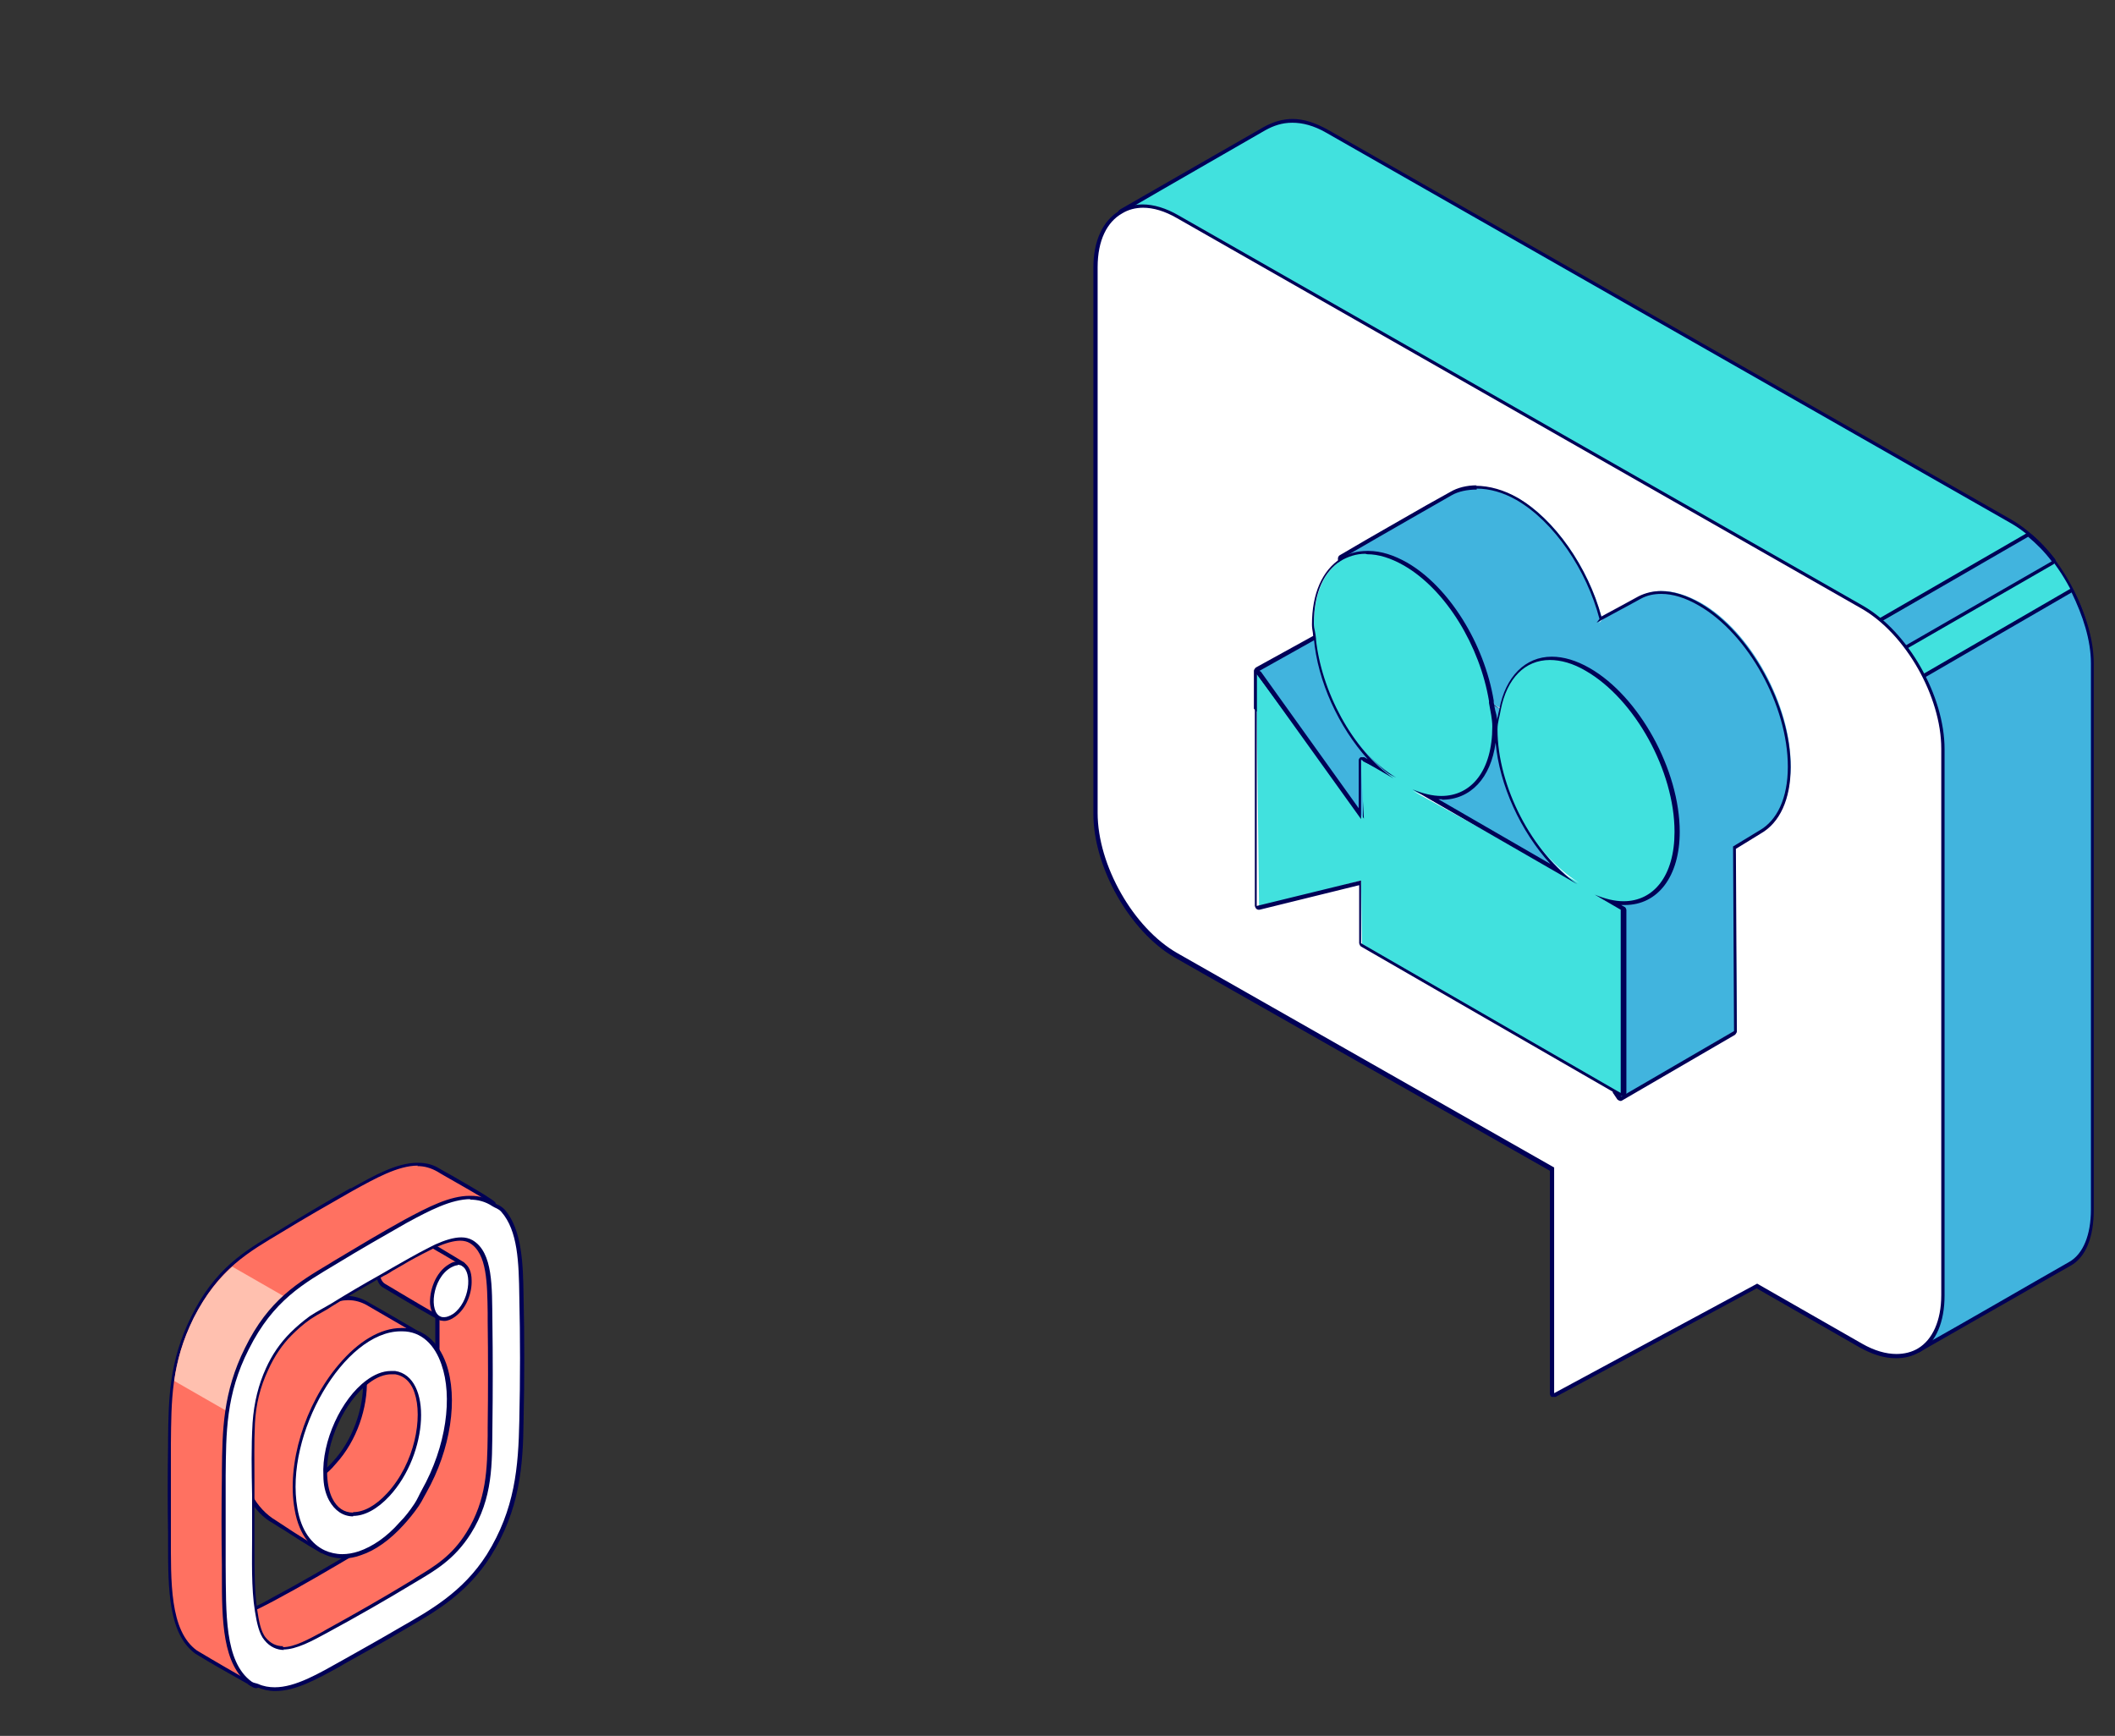<?xml version="1.0" encoding="UTF-8"?> <svg xmlns="http://www.w3.org/2000/svg" id="Calque_1" data-name="Calque 1" viewBox="0 0 44.8 36.77"><rect x="0" y="0" width="44.8" height="36.77" fill="#333333" stroke="none"/><defs><style> .cls-1 { fill: none; } .cls-2 { fill: #fff; } .cls-3 { fill: #ff7161; } .cls-4 { fill: #41e1de; } .cls-5 { fill: #000056; } .cls-6 { fill: #ffc0af; } .cls-7 { fill: #41b4de; } </style></defs><g><polygon class="cls-4" points="40.62 28.57 40.62 28.57 40.62 28.57 40.62 28.57"></polygon><path class="cls-5" d="M40.62,28.57s0,0,0,0h0s0,0,0,0M40.62,28.49s-.07.03-.08.07c0,.02,0,.04.02.06.01.02.03.03.06.03.03,0,.06-.02.07-.04,0,0,0-.02,0-.03,0-.04-.03-.08-.07-.08h0Z"></path></g><polygon class="cls-4" points="30.61 27.66 30.61 27.66 30.61 27.66 30.61 27.66"></polygon><path class="cls-1" d="M9.22,26.35s-.08.04-.12.06c.05.03.1.06.15.09,0-.05-.02-.09-.03-.14Z"></path><g><g><path class="cls-4" d="M40.63,28.6s-.03,0-.03-.02c-.01-.02,0-.04.01-.05.31-.19.47-.58.47-1.1v-11.57c0-1.09-.75-2.41-1.67-2.94l-14.5-8.27c-.24-.14-.48-.21-.7-.21-.16,0-.3.04-.43.11l.42-.34,2.59-1.49c.19-.11.39-.17.59-.17.23,0,.47.07.73.22l14.5,8.27c.94.54,1.71,1.88,1.71,3v11.57c0,.56-.17.97-.48,1.14l-.15.09c-.9.52-1.84,1.06-3.05,1.75,0,0-.01,0-.02,0Z"></path><path class="cls-5" d="M27.38,2.6c.21,0,.45.06.71.21l14.5,8.27c.93.53,1.69,1.86,1.69,2.97v11.57c0,.53-.16.94-.46,1.11-.95.54-1.92,1.11-3.2,1.83.3-.19.49-.58.49-1.13v-11.57c0-1.11-.76-2.44-1.69-2.97l-14.5-8.27c-.26-.15-.5-.22-.72-.22-.17,0-.32.04-.45.12h0c1.08-.63,2.55-1.47,3.05-1.76.18-.1.36-.16.57-.16M27.38,2.52c-.21,0-.41.06-.61.17-.51.29-1.97,1.13-3.05,1.75-.03.02-.04.05-.04.08,0,.02.02.04.04.05.01,0,.02,0,.03,0s.02,0,.03,0c.12-.07.26-.11.41-.11.21,0,.44.07.68.21l14.5,8.27c.91.52,1.65,1.82,1.65,2.91v11.57c0,.51-.16.89-.46,1.07-.03.02-.05.07-.02.1.01.02.04.04.06.04.01,0,.03,0,.04,0,1.08-.62,1.95-1.11,2.76-1.58l.44-.25c.32-.18.49-.6.49-1.18v-11.57c0-1.13-.77-2.49-1.72-3.04L28.13,2.75c-.27-.15-.51-.23-.75-.23h0Z"></path></g><g><path class="cls-7" d="M40.63,28.6s-.03,0-.03-.02c-.01-.02,0-.04.01-.05.31-.19.47-.58.47-1.1v-11.57c0-.44-.14-.94-.4-1.47l3.17-1.88c.32.56.46,1.08.46,1.53v11.57c0,.56-.17.97-.48,1.14l-.15.09c-.9.52-1.83,1.05-3.05,1.74,0,0-.01,0-.02,0Z"></path><path class="cls-5" d="M43.88,12.55c.24.49.41,1.01.41,1.5v11.57c0,.53-.16.94-.46,1.11-.95.54-1.92,1.11-3.2,1.83.3-.19.49-.58.49-1.13v-11.57c0-.48-.16-1-.4-1.48l3.16-1.83M43.88,12.47s-.03,0-.04.01l-3.16,1.83s-.05.06-.03.1c.26.52.39,1.02.39,1.45v11.57c0,.51-.16.89-.46,1.07-.03.02-.05.07-.02.1.01.02.04.04.06.04.01,0,.03,0,.04,0,1.08-.62,1.95-1.11,2.76-1.58l.44-.25c.32-.18.49-.6.49-1.18v-11.57c0-.46-.14-.99-.42-1.54,0-.02-.03-.03-.05-.04,0,0-.01,0-.02,0h0Z"></path></g><g><path class="cls-7" d="M40.3,13.75s-.02,0-.03-.01c-.14-.19-.3-.36-.49-.52l3.16-1.88c.23.17.4.34.55.53l-3.17,1.88s-.01,0-.02,0Z"></path><path class="cls-5" d="M42.96,11.37c.18.15.35.32.5.52l-3.16,1.82c-.15-.2-.32-.37-.49-.52l3.15-1.82M42.96,11.3s-.03,0-.04,0l-3.15,1.82s-.04.03-.04.06c0,.02,0,.05.03.06.18.16.34.32.48.51.01.02.04.03.06.03.01,0,.03,0,.04-.01l3.16-1.82s.03-.03.04-.05,0-.04-.01-.06c-.15-.19-.31-.37-.51-.53-.01-.01-.03-.02-.05-.02h0Z"></path></g><g><path class="cls-2" d="M32.89,29.56s-.02-.02-.02-.03v-4.78l-7.96-4.51c-.94-.54-1.71-1.88-1.71-3V5.66c0-.56.19-.97.54-1.17.14-.08.3-.12.47-.12.23,0,.48.07.74.22l14.5,8.27c.94.54,1.71,1.88,1.71,3v11.57c0,.55-.18.96-.51,1.17-.15.09-.31.13-.49.13-.24,0-.49-.08-.75-.22l-2.22-1.27-4.26,2.32s-.01,0-.02,0c0,0-.01,0-.02,0Z"></path><path class="cls-5" d="M24.21,4.4c.22,0,.46.07.72.22l14.5,8.27c.93.53,1.69,1.86,1.69,2.97v11.57c0,.55-.19.95-.49,1.13,0,0,0,0,0,0,0,0,0,0,0,0-.13.08-.29.12-.46.12-.22,0-.47-.07-.73-.22l-2.22-1.27-4.3,2.32v-4.78l-7.98-4.54c-.93-.53-1.69-1.86-1.69-2.97V5.66c0-.57.2-.96.52-1.14.13-.08.28-.12.45-.12M24.21,4.33c-.18,0-.34.04-.49.13-.36.21-.56.64-.56,1.21v11.57c0,1.13.77,2.49,1.72,3.04l7.95,4.52v4.73s.01.05.04.06c.01,0,.03,0,.04,0,.01,0,.02,0,.04,0l4.26-2.3,2.18,1.25c.27.15.52.23.77.23.18,0,.35-.04.5-.13,0,0,0,0,0,0,0,0,.01,0,.02-.01.33-.2.51-.63.51-1.19v-11.57c0-1.13-.77-2.49-1.73-3.04l-14.5-8.27c-.26-.15-.52-.23-.76-.23h0Z"></path></g><g><path class="cls-1" d="M31.81,15.04s0,0,0-.01c-.09-.06-.17-.12-.27-.18,0,.01,0,.03,0,.04l.27.15Z"></path><g><path class="cls-7" d="M34.35,23.26s-.02,0-.03-.02l-.08-.12s.04,0,.05-.02c0,0,0,0,.01,0,.02,0,.06.02.08.02l-.06-3.85-.53-.29c.24.03.44.07.62.07.64,0,1.04-.55,1.04-1.43,0-1.27-.83-2.79-1.86-3.38-.26-.15-.51-.23-.74-.23-.51,0-.88.38-1,1.02l-.33-.16c-.21-1.2-.94-2.37-1.79-2.87-.27-.15-.52-.23-.76-.23-.19,0-.36.05-.5.14,0,0-.07-.1-.07-.1.86-.52,1.5-.89,1.93-1.13l.42-.24c.15-.09.34-.13.54-.13.28,0,.59.09.86.24.79.45,1.5,1.48,1.78,2.54l-.06.11.14-.16.75-.41c.13-.07.28-.11.45-.11.25,0,.53.09.82.25,1.05.6,1.9,2.15,1.9,3.44,0,.67-.22,1.16-.62,1.38l-.56.34.04,3.88-2.4,1.42s-.01,0-.02,0Z"></path><path class="cls-5" d="M31.28,10.35c.27,0,.56.08.84.24.8.46,1.49,1.49,1.76,2.52l-.06.08c.29-.16.58-.31.94-.51.13-.07.27-.1.43-.1.24,0,.51.08.8.25,1.04.6,1.88,2.12,1.88,3.41,0,.67-.23,1.14-.6,1.35l-.56.34.02,3.91-2.39,1.39-.08-.12.09.05v-3.88l-.55-.32c.21.1.42.14.61.14.64,0,1.08-.54,1.08-1.47,0-1.28-.84-2.81-1.88-3.41-.27-.16-.53-.23-.76-.23-.53,0-.91.39-1.04,1.05-.09-.06-.17-.12-.27-.18-.19-1.15-.9-2.35-1.8-2.87-.28-.16-.54-.24-.78-.24-.19,0-.37.05-.52.15,0-.02-.02-.04-.02-.07,1.17-.68,1.95-1.12,2.33-1.34.14-.08.33-.12.53-.12M31.28,10.28c-.21,0-.41.05-.56.14-.13.07-.3.17-.52.29-.43.25-1.04.59-1.82,1.05-.02.01-.04.04-.04.07,0,.02,0,.04.01.06,0,.03.02.05.04.07.01,0,.03.01.04.01.01,0,.02,0,.03,0,.14-.09.31-.13.48-.13.23,0,.48.08.74.23.84.49,1.57,1.64,1.76,2.81,0,.02.02.04.03.05.1.07.19.12.27.18.01,0,.03.01.04.01,0,0,.02,0,.03,0,.02,0,.04-.03.05-.05.12-.63.47-.99.97-.99.22,0,.47.07.72.22,1.01.59,1.84,2.09,1.84,3.34,0,.86-.39,1.4-1.01,1.4-.18,0-.37-.05-.58-.14,0,0-.02,0-.03,0-.03,0-.05.01-.07.04-.02.04,0,.08.03.1l.51.3v3.72s0,0-.01,0c-.02,0-.04,0-.05.02-.02.03-.03.06,0,.09l.08.12s.04.03.06.03c.01,0,.03,0,.04-.01l2.39-1.39s.04-.04.04-.07l-.02-3.87.52-.32c.41-.23.64-.73.64-1.41,0-1.3-.86-2.86-1.91-3.47-.29-.17-.58-.26-.84-.26-.17,0-.33.04-.47.11-.26.14-.49.27-.7.38l-.09.05c-.29-1.06-1-2.07-1.78-2.52-.28-.16-.59-.25-.88-.25h0Z"></path></g><path class="cls-7" d="M31.62,15.39c0,1.2-.74,1.76-1.69,1.33l3.49,2.01c-.95-.67-1.69-2.07-1.69-3.28,0-.16.05-.28.07-.42l-.27-.15c.03.17.07.34.07.5Z"></path><g><path class="cls-7" d="M28.86,17.4s-.02,0-.03-.02l-2.21-3.08.07.72-.09-.8,1.28-.74c.16,1.17.83,2.39,1.69,2.99l-.73-.34.06,1.23s0,.03-.03.04c0,0,0,0-.01,0Z"></path><path class="cls-5" d="M27.91,13.51c.1,1.13.77,2.38,1.65,2.99l-.69-.4v1.26l-2.21-3.08v.74-.8s1.25-.7,1.25-.7M27.91,13.44s-.03,0-.04,0l-1.27.7s-.04.04-.04.07v.8s.05.07.09.07h0s.07-.03.07-.08v-.51l2.07,2.89s.04.03.06.03c0,0,.02,0,.02,0,.03-.01.05-.04.05-.07v-1.13l.58.33s.02,0,.04,0c.02,0,.05-.01.06-.03.02-.03.01-.08-.02-.1-.85-.6-1.51-1.8-1.62-2.93,0-.03-.02-.05-.04-.06-.01,0-.02,0-.04,0h0Z"></path></g><g><path class="cls-4" d="M34.34,23.18l-5.49-3.17-.02-1.36-2.16.58-.05-4.21v-.74l2.27,3.06-.07-1.24.75.37c-.91-.55-1.6-1.79-1.7-2.95,0-.04-.01-.08-.02-.12-.01-.06-.02-.12-.02-.17,0-.64.21-1.13.59-1.37.16-.1.34-.15.54-.15.25,0,.52.08.8.24.87.5,1.62,1.69,1.81,2.89l.04.2c.02.12.05.24.05.35,0,.92-.44,1.51-1.12,1.51-.2,0-.41-.05-.62-.15l3.53,1.95c-1.01-.62-1.74-2.04-1.74-3.24,0-.11.02-.21.04-.3l.03-.13c.13-.69.53-1.09,1.08-1.09.24,0,.51.08.78.24,1.05.6,1.9,2.15,1.9,3.44,0,.92-.44,1.51-1.12,1.51-.18,0-.37-.04-.56-.12l.52.22.02,3.92s0,.03-.02.03c0,0-.01,0-.02,0s-.01,0-.02,0Z"></path><path class="cls-5" d="M28.96,11.74c.24,0,.5.08.78.24.9.52,1.61,1.72,1.8,2.87,0,.01,0,.03,0,.04.03.17.07.34.07.5,0,.93-.44,1.47-1.08,1.47-.19,0-.39-.05-.61-.14l3.49,2.01c-.95-.66-1.69-2.07-1.69-3.28,0-.16.05-.28.07-.42,0,0,0,0,0,0,.13-.66.51-1.05,1.04-1.05.23,0,.49.07.76.23,1.04.6,1.88,2.12,1.88,3.41,0,.93-.44,1.47-1.08,1.47-.19,0-.39-.05-.61-.14l.55.32v3.88l-.09-.05-5.41-3.12v-1.33l-2.21.54v-4.92l2.21,3.08v-1.26l.69.4c-.87-.61-1.54-1.85-1.65-2.99,0-.09-.04-.19-.04-.29,0-.66.22-1.11.57-1.33.15-.09.33-.15.52-.15M28.96,11.67c-.21,0-.4.05-.56.16-.39.25-.61.74-.61,1.4,0,.06.01.12.02.18,0,.04.01.08.02.11.08.92.53,1.88,1.14,2.56l-.07-.04s-.02,0-.04,0-.03,0-.04,0c-.02.01-.04.04-.04.06v1.02l-2.07-2.89s-.04-.03-.06-.03c0,0-.02,0-.02,0-.03,0-.05.04-.05.07v4.92s.01.04.03.06c.01.01.03.02.05.02,0,0,.01,0,.02,0l2.11-.52v1.23s.01.05.04.07l5.41,3.12.09.05s.02,0,.04,0,.03,0,.04,0c.02-.01.04-.04.04-.07v-3.88s-.01-.05-.04-.06l-.07-.04s.06,0,.08,0c.7,0,1.16-.61,1.16-1.55,0-1.31-.86-2.87-1.91-3.47-.28-.16-.55-.24-.8-.24-.56,0-.98.42-1.11,1.11-.01.05-.02.09-.03.13,0,.03-.02.06-.02.1,0-.07-.02-.14-.04-.21-.01-.05-.02-.11-.03-.16v-.02s0-.02,0-.02c-.2-1.21-.95-2.41-1.83-2.92-.28-.16-.56-.25-.82-.25h0ZM30.54,16.94c.61,0,1.04-.46,1.14-1.21.08.9.53,1.88,1.16,2.57l-2.37-1.37s.05,0,.08,0h0Z"></path></g></g></g><g><path class="cls-1" d="M7.76,29.24c-.53.39-.95,1.29-.91,2.01.07-.05.15-.12.25-.24.46-.5.68-1.21.66-1.78Z"></path><path class="cls-1" d="M7.76,27.64c.14.08.67.39,1.17.68.17.1.28.25.36.43,0-.29,0-.58,0-.87-.36-.2-1.12-.66-1.14-.67-.06-.04-.09-.11-.11-.2-.34.19-.68.39-1.02.6.12-.04.24-.07.36-.07.14,0,.27.04.38.1Z"></path><path class="cls-1" d="M8.48,32.25c.12-.12.24-.25.35-.43.05-.08.08-.16.12-.24-.05.09-.09.19-.15.28-.1.15-.2.27-.31.39Z"></path><path class="cls-1" d="M6.14,28.22c-.22.22-.39.47-.52.76.15-.28.32-.54.52-.76Z"></path><path class="cls-1" d="M7.61,32.87c-.27.09-.51.08-.73-.02,0,0-.01,0-.02,0-.55-.32-.85-.54-1.02-.64-.22-.13-.39-.32-.51-.54,0,.3,0,.6,0,.89,0,.46-.02,1.08.06,1.57.14-.06.28-.14.42-.21.6-.32,1.21-.68,1.82-1.04Z"></path><g><path class="cls-3" d="M5.42,35.69s.02-.01.04-.01c-.05-.02-.1-.02-.14-.05.04.02.07.04.11.06Z"></path><path class="cls-5" d="M5.31,35.63s.02,0,.03.01c0,0-.02,0-.03-.01M5.34,35.64s.08.02.12.03c-.01,0-.02.01-.04.01-.03-.02-.05-.03-.08-.05M5.31,35.55s-.05.01-.06.04c-.02.03-.01.08.02.1.01,0,.02.01.03.02.03.01.05.03.08.04.01,0,.03.01.04.01,0,0,0,0,0,0,.02,0,.04-.01.05-.01.03,0,.05-.04.06-.07s-.02-.06-.04-.08c-.02,0-.05-.02-.07-.02-.01,0-.03,0-.04-.01h-.02s-.02-.02-.04-.02h0Z"></path></g><g><path class="cls-3" d="M5.29,35.66l-.21-.12c-.31-.18-.61-.35-.93-.55-.56-.41-.57-1.33-.57-2.31v-.19c0-.63,0-1.27,0-1.91.01-.94.02-1.75.49-2.68.5-1.01,1.13-1.38,1.79-1.78.57-.34,1.08-.64,1.57-.92.51-.28.98-.54,1.4-.54.17,0,.31.04.45.13.02.01.11.06.24.14.54.31.87.5.91.55.01.01.02.06.01.08-.01.01-.02.03-.03.03,0,0,0,0,0,0-.13-.09-.28-.14-.46-.14-.39,0-.83.23-1.33.5-.5.27-1,.57-1.49.87-.73.44-1.35.81-1.84,1.79-.46.92-.47,1.71-.48,2.56-.01.73-.01,1.36,0,1.99v.19c0,.96.01,1.86.54,2.25.02.01.02.03,0,.05,0,.01-.02.02-.03.02,0,0-.01,0-.02,0Z"></path><path class="cls-5" d="M8.84,24.7c.15,0,.29.04.43.12.07.05,1.07.6,1.14.68.01.02.01.03.03.05-.15-.1-.31-.14-.48-.14-.41,0-.87.24-1.35.5-.5.27-1,.57-1.49.87-.7.42-1.34.77-1.86,1.81-.48.95-.47,1.77-.49,2.67,0,.64-.01,1.27,0,1.9,0,1.01-.03,2.05.55,2.47-.4-.23-.75-.43-1.15-.67-.58-.42-.55-1.46-.55-2.47,0-.63,0-1.27,0-1.91.01-.89,0-1.71.49-2.67.52-1.04,1.16-1.39,1.86-1.81.49-.3,1-.59,1.49-.87.49-.27.97-.54,1.39-.54M8.84,24.63h0c-.43,0-.9.26-1.4.54h-.02c-.53.3-1.05.61-1.49.88l-.08.05c-.67.4-1.3.77-1.8,1.79-.47.94-.48,1.75-.49,2.61v.09c-.01.67-.01,1.31,0,1.91v.19c0,.99.01,1.92.58,2.34.36.22.68.4,1.02.59l.14.08s.02,0,.04,0c.02,0,.05-.01.06-.03.02-.03.01-.08-.02-.1-.51-.37-.52-1.27-.52-2.21v-.19c0-.6,0-1.24,0-1.9v-.09c.01-.84.02-1.64.48-2.55.49-.98,1.07-1.33,1.75-1.73l.08-.05c.55-.33,1.02-.61,1.49-.87.49-.27.93-.5,1.31-.5.17,0,.31.04.44.13.01,0,.03.01.04.01.02,0,.04,0,.05-.02.03-.03.03-.07,0-.1,0-.02-.01-.04-.03-.05-.05-.05-.34-.23-.9-.55-.13-.07-.23-.13-.25-.14-.14-.09-.29-.13-.47-.13h0Z"></path></g><g><path class="cls-3" d="M6,34.98c-.18,0-.33-.07-.45-.22-.12-.15-.18-.42-.21-.63.16-.1.3-.18.44-.25.6-.32,1.21-.68,1.81-1.04.29-.1.59-.31.86-.61.14-.14.25-.27.34-.42.03-.05.05-.1.07-.15l.04-.1c.49-.89.66-1.95.41-2.64-.01-.04-.03-.07-.04-.1l-.03-.94s.07-.03.09-.03c0,0,.04,0,.05,0,.08,0,.13-.02.18-.06.22-.15.31-.45.3-.67,0-.13-.05-.24-.11-.27l-.53-.32s-.03-.09-.03-.1c0-.02,0-.1,0-.11.23-.1.41-.15.56-.15.1,0,.19.02.26.07.42.25.43.92.44,1.58v.17c.01.75.01,1.5,0,2.26v.16c0,.68-.02,1.39-.47,2.11-.33.52-.72.75-1.09.98l-.1.06c-.61.37-1.24.73-1.85,1.06-.37.2-.68.37-.96.37Z"></path><path class="cls-5" d="M9.77,26.21c.09,0,.17.02.24.06.44.26.41,1,.42,1.71.01.75.01,1.5,0,2.26-.01.75.02,1.49-.46,2.25-.35.55-.76.78-1.18,1.03-.61.37-1.24.73-1.85,1.06-.33.18-.66.36-.94.36-.16,0-.3-.06-.42-.21-.11-.13-.16-.36-.2-.61.14-.06.28-.14.42-.21.6-.32,1.21-.68,1.82-1.04.29-.1.58-.3.87-.62.12-.12.24-.25.35-.43.05-.08.08-.16.12-.25.52-.94.66-1.99.42-2.67-.02-.06-.05-.1-.07-.16,0-.29,0-.58,0-.87.01,0,.03.01.04.02,0,0,0,0,0-.01.02,0,.05.01.07.01.05,0,.12-.02.19-.07.35-.24.41-.88.19-1.01,0,0,0,0,0,0-.17-.1-.35-.21-.53-.31,0-.05-.02-.09-.03-.14.19-.09.38-.15.55-.15M9.77,26.13c-.16,0-.35.05-.58.15-.03.01-.05.05-.04.08,0,.03,0,.05.02.07,0,.02.01.04.01.07,0,.02.02.04.04.06l.35.21.15.09s.01.02.02.02c.05.03.09.12.09.24,0,.21-.08.49-.28.64-.06.04-.11.06-.15.06-.02,0-.03,0-.04,0,0,0-.02,0-.03,0,0,0,0,0-.01,0,0,0-.02,0-.03,0-.01,0-.02,0-.03,0-.02.01-.04.04-.04.06,0,.29,0,.57,0,.86,0,0,0,.02,0,.03,0,.02.02.04.03.06.02.03.03.06.04.09.24.69.08,1.74-.41,2.62-.02.04-.03.07-.04.1-.02.05-.04.1-.07.14-.09.15-.2.28-.33.41-.27.3-.56.51-.84.6-.64.39-1.25.74-1.83,1.05-.12.07-.27.15-.41.21-.03.01-.05.05-.04.08.03.22.09.49.21.65.13.16.29.24.48.24.29,0,.61-.17.92-.34l.05-.03c.59-.32,1.21-.67,1.85-1.06l.09-.05c.38-.23.78-.47,1.11-1,.45-.72.46-1.44.47-2.13v-.16c.01-.76.01-1.52,0-2.26v-.17c0-.66-.02-1.35-.46-1.61-.08-.05-.17-.07-.28-.07h0Z"></path></g><g><path class="cls-3" d="M6.86,32.89c-.38-.21-.63-.38-.82-.5-.09-.06-.17-.11-.22-.14-.21-.12-.38-.31-.52-.56v-.29c-.01-.42-.02-.84,0-1.26.03-.42.12-.8.28-1.17.16-.3.34-.56.53-.77.13-.13.26-.25.42-.36.09-.06.18-.11.27-.16l.18-.11c.12-.04.24-.08.37-.08.16,0,.29.04.41.1.14.08.62.36,1.09.63.22.13.32.24.41.4-.23-.24-.46-.38-.75-.39h0c-.43,0-.87.26-1.27.74-.7.83-1.07,2.05-.91,2.97.08.43.27.73.56.87l-.04.08s0,0,0,0Z"></path><path class="cls-5" d="M7.36,27.54h.02c.14,0,.27.04.38.1.14.08.67.39,1.17.68.14.08.24.2.31.34-.16-.27-.4-.44-.72-.45,0,0-.01,0-.02,0-1.2,0-2.47,2.17-2.19,3.75.08.47.3.76.58.89,0,0-.01,0-.02,0h0c-.55-.32-.85-.53-1.02-.64-.22-.13-.39-.32-.51-.54,0-.51-.02-1.02.01-1.53.03-.45.13-.82.28-1.15.15-.29.32-.54.52-.76.13-.12.26-.25.41-.35.15-.1.3-.17.46-.27.12-.04.23-.07.35-.07M9.24,28.65c.03.06.06.12.09.19-.01-.03-.03-.06-.05-.1-.01-.03-.03-.06-.05-.09M9.33,28.84s.02.04.02.06c0-.02-.02-.04-.02-.06M7.36,27.46c-.13,0-.26.04-.37.07-.08.04-.14.08-.2.11-.09.05-.19.1-.28.17-.18.12-.32.25-.43.36-.2.22-.37.48-.53.78-.17.38-.26.76-.29,1.18-.03.42-.02.84-.02,1.25v.28s0,.03.01.04c.14.26.32.45.54.57.05.03.12.08.21.13.19.12.44.29.81.5,0,0,.02,0,.02,0,0,0,.04,0,.05,0,.04,0,.06-.02.07-.06s-.01-.07-.05-.08c-.28-.13-.46-.42-.54-.84-.16-.91.21-2.11.9-2.94.39-.47.83-.72,1.22-.72h.02c.28,0,.5.14.65.41.01.03.03.06.04.09,0,.02.02.04.03.06l.02.04s.01.04.02.06c.01.03.04.05.07.05,0,0,.02,0,.02,0,.04-.01.06-.05.05-.09,0-.03-.02-.05-.03-.07-.03-.07-.06-.14-.1-.2-.09-.16-.2-.28-.34-.37l-.2-.12c-.43-.25-.84-.49-.97-.56-.13-.07-.27-.11-.42-.11h-.02Z"></path></g><g><path class="cls-3" d="M7.48,32.15c-.23,0-.42-.13-.54-.36-.07-.14-.11-.31-.12-.54.08-.08.16-.15.26-.26.42-.45.67-1.14.65-1.75.21-.17.39-.24.56-.24.32.04.5.2.59.47.2.55.02,1.57-.6,2.24-.26.28-.54.44-.8.44h0Z"></path><path class="cls-5" d="M8.29,29.04s.06,0,.09,0c.78.12.7,1.75-.12,2.65-.26.28-.53.42-.77.42-.21,0-.39-.11-.51-.34-.08-.15-.11-.33-.12-.52.07-.05.15-.12.25-.24.46-.5.68-1.21.66-1.78.17-.12.35-.2.52-.2M8.29,28.96c-.18,0-.37.07-.57.22-.02.01-.03.04-.03.06.02.6-.23,1.28-.64,1.72-.11.12-.19.19-.24.23-.02.01-.03.04-.03.06.01.23.05.41.13.55.13.24.33.38.58.38.27,0,.56-.16.83-.45.63-.69.81-1.72.61-2.28-.1-.28-.28-.45-.53-.49-.03,0-.07,0-.1,0h0Z"></path></g><g><path class="cls-3" d="M9.32,27.9l-.04.02c-.37-.21-1.14-.66-1.16-.67-.06-.04-.1-.12-.12-.23l.15-.12.36-.21c.18-.1.38-.22.58-.31l.18.09.53.31s-.1.05-.12.05c-.04,0-.08.01-.13.04-.24.14-.36.49-.34.74.01.12.06.21.12.24-.01,0-.03.08-.04.08,0,0,.02-.03.02-.03Z"></path><path class="cls-5" d="M9.11,26.41s.1.06.15.09c.18.1.37.22.53.31,0,0,0,0,0,0-.03-.02-.06-.03-.1-.03-.04,0-.09.01-.15.05-.4.24-.47.95-.21,1.04,0,0,0,0,0,.01,0,0-.03-.01-.04-.02-.36-.2-1.12-.66-1.14-.67-.06-.04-.09-.11-.11-.2.09-.05.18-.11.26-.15.23-.13.52-.31.8-.44M9.11,26.34s-.02,0-.03,0c-.21.1-.41.22-.6.33-.07.04-.14.08-.21.12-.05.03-.09.05-.14.08-.04.02-.08.05-.12.07-.03.02-.04.05-.04.08.02.12.07.21.14.25.02.01.78.47,1.15.67h.02s.04.03.06.03c.02,0,.04,0,.05-.02,0,0,.01-.01.01-.02.02-.02.03-.04.02-.07,0-.03-.03-.04-.05-.05-.05-.02-.09-.1-.1-.2-.02-.24.09-.57.32-.71.04-.02.08-.04.11-.04.02,0,.04,0,.06.02.01,0,.03.01.04.01.01,0,.03,0,.04-.01.02-.02.04-.04.03-.07,0-.02-.02-.05-.04-.07l-.18-.11-.35-.21c-.05-.03-.11-.06-.15-.09-.01,0-.02,0-.04,0h0Z"></path></g><g><path class="cls-2" d="M7.26,32.97c-.14,0-.27-.03-.39-.09-.31-.15-.52-.47-.6-.92-.16-.94.22-2.18.93-3.03.41-.49.88-.76,1.31-.76.42,0,.73.27.89.72.26.73.09,1.79-.42,2.71l-.05.1c-.03.06-.06.12-.1.18-.1.15-.21.28-.31.4-.28.31-.58.53-.88.63-.12.04-.25.06-.36.06ZM8.29,29.07c-.16,0-.33.07-.5.2-.53.39-.93,1.28-.9,1.98.01.22.05.38.11.5.11.21.27.32.48.32.24,0,.5-.15.75-.41.6-.66.77-1.64.59-2.17-.06-.17-.18-.38-.44-.41h-.08Z"></path><path class="cls-5" d="M8.5,28.2s.01,0,.02,0c.41,0,.69.29.83.7.24.68.11,1.73-.42,2.67-.05.09-.09.19-.15.28-.1.15-.2.28-.31.39-.28.32-.58.52-.87.62-.12.04-.24.06-.35.06-.13,0-.26-.03-.37-.08-.28-.13-.5-.42-.58-.89-.28-1.57.99-3.75,2.19-3.75M7.48,32.11c.24,0,.51-.14.77-.42.83-.9.91-2.53.12-2.65-.03,0-.06,0-.09,0-.18,0-.36.08-.52.2-.53.39-.95,1.29-.91,2.02,0,.19.04.37.12.52.12.22.3.34.51.34M8.5,28.13c-.44,0-.91.28-1.33.78-.72.85-1.1,2.11-.93,3.06.1.59.39.84.62.95.13.06.26.09.41.09.12,0,.25-.02.38-.07.3-.1.61-.32.9-.64.1-.11.21-.24.32-.4.04-.06.08-.13.11-.19.02-.03.03-.06.05-.09.52-.92.68-2,.42-2.74-.17-.47-.49-.74-.9-.75h-.02ZM7.48,32.04c-.19,0-.34-.1-.44-.3-.06-.12-.1-.28-.11-.49-.04-.69.36-1.56.88-1.95.17-.13.33-.19.48-.19.03,0,.05,0,.08,0,.24.04.36.23.41.39.18.52.01,1.49-.58,2.13-.24.26-.49.4-.72.4h0Z"></path></g><g><path class="cls-2" d="M9.32,27.92c-.1-.04-.16-.15-.17-.3-.02-.27.1-.65.38-.81.06-.04.11-.05.17-.05,0,0,.11.03.12.03.09.05.14.17.15.33,0,.24-.09.57-.33.73-.08.05-.15.08-.21.08,0,0-.08-.01-.09-.02Z"></path><path class="cls-5" d="M9.69,26.79s.07,0,.1.03c.22.13.16.76-.19,1.01-.08.05-.14.07-.19.07-.03,0-.05,0-.07-.01-.26-.09-.19-.81.21-1.04.06-.03.1-.05.15-.05M9.69,26.72c-.06,0-.12.02-.18.06-.29.17-.42.57-.4.85.02.17.09.29.2.33.03.01.06.02.1.02.07,0,.15-.03.23-.09.25-.18.36-.52.35-.77,0-.18-.06-.31-.16-.37-.04-.02-.09-.04-.13-.04h0Z"></path></g><path class="cls-6" d="M4.92,26.83c-.29.26-.57.6-.82,1.09-.23.47-.35.9-.41,1.33l1.15.66c.06-.43.18-.86.41-1.33.25-.5.52-.83.82-1.09l-1.15-.66Z"></path><g><path class="cls-2" d="M5.81,35.79c-.13,0-.25-.03-.37-.08-.08-.02-.12-.03-.15-.05-.56-.41-.57-1.33-.57-2.31v-.19c0-.63,0-1.27,0-1.91.01-.94.03-1.75.49-2.68.5-1,1.13-1.38,1.79-1.77.58-.35,1.08-.64,1.57-.92.51-.28.96-.51,1.37-.51.19,0,.35.05.5.15.11.06.15.08.19.13.37.43.38,1.13.39,1.82.02.87.02,1.76,0,2.64-.02.95-.08,1.88-.7,2.85-.48.76-1.14,1.14-1.71,1.48l-.13.08c-.38.23-.77.44-1.16.65l-.17.1c-.48.27-.93.52-1.35.52h0ZM9.77,26.25c-.14,0-.31.05-.53.14l-.1.05c-.21.1-.41.22-.59.32l-.49.29c-.34.19-.68.39-1.02.6l-.19.11c-.09.05-.18.1-.27.16-.15.1-.29.22-.41.34-.21.21-.38.46-.51.75-.16.36-.25.73-.28,1.14-.03.42-.02.83-.02,1.25v.27c0,.16,0,.31,0,.47,0,.14,0,.71,0,.71,0,.41,0,.88.06,1.27.03.2.08.46.19.59.11.13.24.2.4.2.26,0,.56-.16.87-.33.66-.36,1.28-.71,1.9-1.09l.1-.06c.39-.23.75-.45,1.07-.96.44-.7.45-1.4.45-2.07v-.16c.01-.76.01-1.51,0-2.26v-.17c-.01-.66-.02-1.28-.4-1.51-.06-.04-.14-.05-.22-.05Z"></path><path class="cls-5" d="M9.95,25.41c.17,0,.33.04.48.14.06.04.13.05.19.12.35.4.37,1.07.38,1.79.02.86.02,1.76,0,2.64-.02.97-.09,1.87-.69,2.83-.51.8-1.22,1.19-1.83,1.54-.41.24-.82.47-1.23.7-.5.28-.99.57-1.43.57-.12,0-.24-.02-.35-.07-.05-.02-.1-.02-.14-.05,0,0,0,0,0,0,0,0,0,0,0,0-.58-.42-.54-1.46-.55-2.47,0-.63,0-1.27,0-1.9.01-.89,0-1.71.49-2.67.52-1.04,1.16-1.39,1.86-1.81.49-.3,1-.59,1.49-.87.48-.26.94-.5,1.35-.5M6,34.94c.28,0,.61-.18.94-.36.61-.33,1.24-.69,1.85-1.06.42-.25.83-.48,1.18-1.03.48-.76.45-1.5.46-2.25.01-.76.01-1.51,0-2.26-.01-.71.02-1.45-.42-1.71-.07-.04-.15-.06-.24-.06-.16,0-.35.06-.55.15-.04.02-.08.04-.12.06-.28.14-.57.31-.8.44-.09.05-.17.1-.26.15-.34.19-.68.39-1.02.6-.15.09-.31.17-.46.27-.15.11-.29.23-.41.35-.22.22-.39.47-.52.76-.15.33-.25.71-.28,1.15-.03.51-.02,1.02-.01,1.53,0,.3,0,.6,0,.89,0,.46-.02,1.08.06,1.57.04.25.09.48.2.61.12.15.27.21.42.21M9.95,25.33c-.42,0-.87.23-1.39.51-.47.26-.94.54-1.49.87l-.08.05c-.67.4-1.3.77-1.8,1.79-.47.94-.48,1.75-.49,2.61v.09c-.01.67-.01,1.31,0,1.91v.19c0,.98.01,1.91.58,2.33,0,0,0,0,.02.01.04.03.08.03.11.04.02,0,.03,0,.04.01.12.05.24.08.38.08.43,0,.88-.25,1.37-.52l.1-.06c.41-.23.83-.46,1.23-.7l.12-.07c.59-.34,1.25-.73,1.74-1.5.62-.98.69-1.92.7-2.87.02-.89.02-1.78,0-2.64-.01-.69-.03-1.41-.4-1.84-.05-.05-.1-.08-.14-.1-.02,0-.04-.02-.06-.03-.15-.11-.33-.16-.52-.16h0ZM6,34.87c-.15,0-.27-.06-.37-.18-.11-.13-.15-.38-.18-.58-.06-.39-.06-.86-.06-1.27,0-.1,0-.19,0-.28,0-.14,0-.28,0-.43,0-.15,0-.31,0-.46v-.28c0-.41-.01-.83.01-1.24.02-.4.11-.77.28-1.13.13-.29.3-.54.5-.74.1-.1.24-.23.4-.34.09-.06.18-.11.27-.16.06-.03.12-.07.18-.11.32-.2.67-.4,1.02-.6.04-.02.08-.05.13-.07.05-.03.09-.05.13-.08.07-.04.14-.08.21-.12.18-.11.39-.22.59-.32.04-.02.08-.04.12-.06.21-.09.38-.14.52-.14.08,0,.15.02.2.05.37.22.37.86.38,1.48v.17c.01.74.01,1.5,0,2.26v.17c-.01.7-.02,1.36-.45,2.05-.31.5-.68.72-1.06.95l-.09.06c-.64.39-1.26.74-1.84,1.06l-.05.03c-.3.16-.6.33-.85.33h0Z"></path></g></g></svg> 